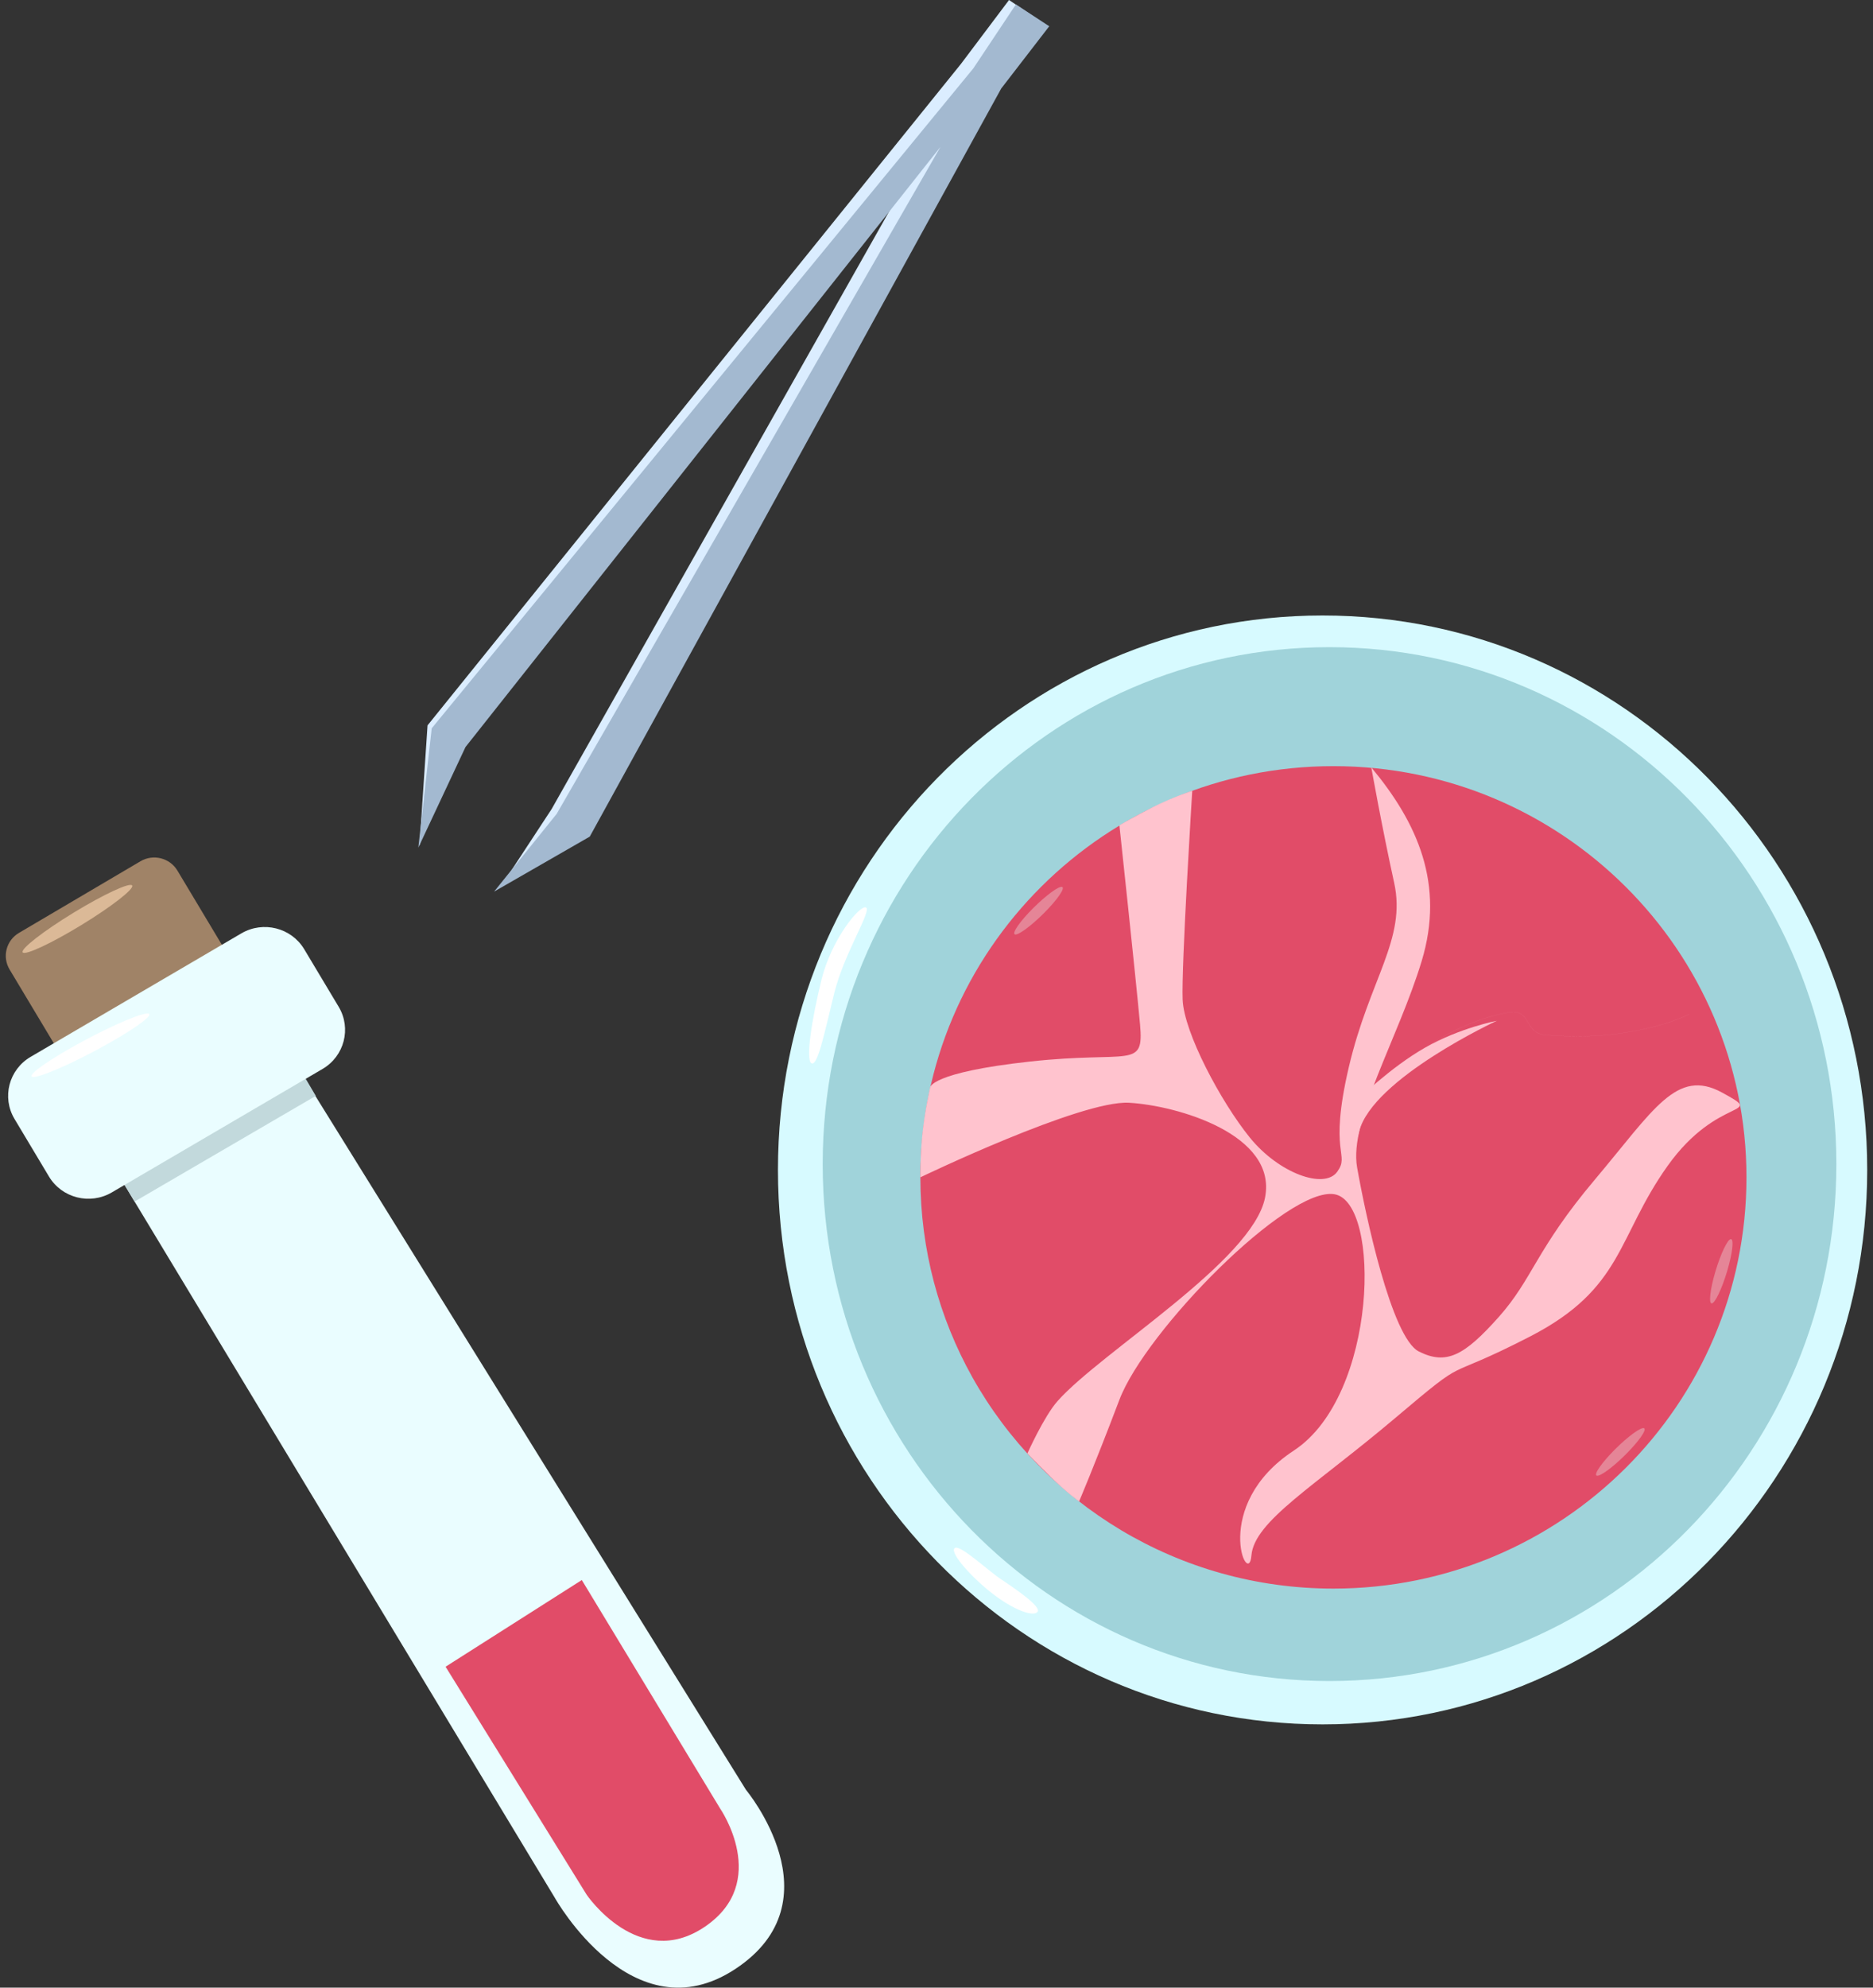 <?xml version="1.0" encoding="UTF-8"?> <svg xmlns="http://www.w3.org/2000/svg" width="99" height="105" viewBox="0 0 99 105" fill="none"><rect x="0" y="0" width="99" height="105" fill="#333333" stroke="none"/> <path d="M41.12 61.803C41.12 45.627 54.008 32.514 69.906 32.514C85.805 32.514 98.694 45.627 98.694 61.803C98.694 77.979 85.805 91.093 69.906 91.093C54.008 91.093 41.12 77.979 41.12 61.803Z" fill="#D7FAFF"></path> <path d="M43.485 61.495C43.485 46.413 55.48 34.187 70.273 34.187C85.069 34.187 97.063 46.413 97.063 61.495C97.063 76.578 85.069 88.803 70.273 88.803C55.48 88.803 43.485 76.578 43.485 61.495Z" fill="#A0D3DA"></path> <path d="M48.648 62.197C48.648 50.199 58.423 40.473 70.48 40.473C82.538 40.473 92.312 50.199 92.312 62.197C92.312 74.194 82.538 83.92 70.48 83.92C62.274 83.92 55.127 79.416 51.396 72.756C49.647 69.629 48.648 66.029 48.648 62.197Z" fill="#E14C68"></path> <path d="M49.161 57.453C49.161 57.453 49.149 56.658 54.449 56.077C59.75 55.496 60.476 56.513 60.258 54.116C60.041 51.72 59.167 43.597 59.167 43.597C59.167 43.597 59.94 43.144 60.943 42.635C61.946 42.125 63.018 41.773 63.018 41.773C63.018 41.773 62.436 51.067 62.51 52.809C62.582 54.552 64.53 58.199 66.056 60.087C67.581 61.974 70 62.856 70.685 61.895C71.371 60.931 70.206 61.014 71.295 56.367C72.385 51.72 74.345 49.615 73.691 46.638C73.037 43.661 72.482 40.539 72.482 40.539C74.927 43.476 76.377 46.71 75.143 50.776C73.909 54.842 71.295 59.199 71.731 61.668C72.167 64.136 73.547 70.671 74.999 71.397C76.451 72.123 77.395 71.615 79.209 69.583C81.025 67.549 81.17 66.024 84.292 62.322C87.414 58.618 88.622 56.407 91.018 57.714C93.414 59.021 90.827 57.819 88.14 61.595C85.454 65.371 85.816 68.057 80.88 70.599C75.943 73.139 77.903 71.397 73.691 74.955C69.48 78.513 66.289 80.36 66.145 82.175C65.999 83.991 63.962 79.53 68.391 76.625C72.821 73.721 73.011 63.524 70.542 63.089C68.072 62.653 60.55 70.309 59.17 73.939C57.79 77.569 57.035 79.318 57.035 79.318C57.035 79.318 56.368 78.837 55.511 77.998C54.656 77.159 54.305 76.78 54.305 76.78C54.305 76.78 55.175 74.829 55.901 74.011C58.225 71.397 66.212 66.605 66.866 63.264C67.52 59.925 62.22 58.4 59.678 58.255C57.137 58.11 48.648 62.194 48.648 62.194C48.648 62.194 48.638 60.988 48.766 59.802C48.894 58.617 49.161 57.453 49.161 57.453Z" fill="#FFC3CE"></path> <path d="M3.588 62.952L1.006 57.951L14.274 49.915L17.162 55.071L15.61 56.186L39.431 94.552C39.431 94.552 44.318 100.404 38.879 104.007C33.44 107.609 29.326 100.254 29.326 100.254L6.284 62.101L3.588 62.952Z" fill="#EAFDFF"></path> <path d="M23.552 88.047L30.752 83.468L38.065 95.54C38.065 95.54 40.746 99.421 37.252 101.785C33.759 104.15 31.008 100.091 31.008 100.091L23.552 88.047Z" fill="#E14C68"></path> <path d="M9.377 45.989L13.543 52.939L4.43 57.759L0.506 51.214C0.104 50.544 0.327 49.678 1.003 49.281L7.426 45.497C8.102 45.099 8.975 45.32 9.377 45.989Z" fill="#A08367"></path> <path d="M22.173 44.665L22.598 38.319L50.8 3.366L53.334 0L54.926 1.077L52.272 4.431L30.523 43.954L26.433 46.888L29.156 42.741L49.063 7.512L23.955 39.221L22.173 44.665Z" fill="#DBEDFF"></path> <path d="M22.111 44.778L22.819 38.474L51.449 3.609L53.697 0.234L55.459 1.387L52.922 4.674L31.172 44.196L26.114 47.102L29.425 42.993L49.713 7.754L24.604 39.464L22.111 44.778Z" fill="#A3B9D0"></path> <path d="M5.902 61.463L15.617 56.067L16.691 57.892L7.113 63.475L5.902 61.463Z" fill="#C2D9DC"></path> <path d="M1.62 55.829L12.759 49.306C13.912 48.632 15.399 49.008 16.081 50.146L17.901 53.185C18.583 54.324 18.202 55.794 17.049 56.469L5.91 62.991C4.758 63.666 3.27 63.29 2.588 62.152L0.768 59.112C0.086 57.974 0.467 56.503 1.62 55.829Z" fill="#EAFDFF"></path> <path d="M1.69 56.879C1.471 56.762 2.677 55.923 4.384 55.005C6.09 54.086 7.651 53.437 7.87 53.554C8.089 53.671 6.883 54.51 5.176 55.429C3.469 56.347 1.909 56.996 1.69 56.879Z" fill="white"></path> <path d="M71.894 58.417C71.894 58.417 75.125 54.341 79.692 53.488C80.966 53.251 80.54 54.558 81.627 54.66C86.38 55.105 89.285 53.578 89.285 53.578" stroke="#FFC3CE" stroke-width="0.002" stroke-miterlimit="10" stroke-linecap="round" stroke-linejoin="round"></path> <path d="M71.838 59.772C72.56 56.968 79.117 53.924 79.117 53.924C79.117 53.924 77.17 54.294 75.323 55.344C73.476 56.394 71.716 58.136 71.716 58.136C71.716 58.136 71.117 62.575 71.838 59.772Z" fill="#FFC3CE"></path> <path d="M53.637 49.359C53.485 49.281 53.923 48.658 54.616 47.967C55.31 47.276 55.996 46.779 56.148 46.856C56.301 46.934 55.862 47.557 55.169 48.248C54.475 48.94 53.79 49.437 53.637 49.359Z" fill="#E58597"></path> <path d="M84.39 77.951C84.239 77.873 84.677 77.25 85.37 76.558C86.063 75.868 86.75 75.371 86.901 75.448C87.055 75.526 86.616 76.149 85.922 76.841C85.23 77.532 84.543 78.028 84.39 77.951Z" fill="#E58597"></path> <path d="M90.476 68.855C90.305 68.86 90.392 68.103 90.671 67.165C90.951 66.226 91.317 65.462 91.487 65.458C91.658 65.453 91.57 66.21 91.292 67.148C91.012 68.087 90.647 68.851 90.476 68.855Z" fill="#E58597"></path> <path d="M1.198 50.307C1.087 50.126 2.293 49.188 3.892 48.213C5.49 47.238 6.876 46.596 6.987 46.778C7.098 46.959 5.892 47.897 4.293 48.872C2.695 49.847 1.309 50.49 1.198 50.307Z" fill="#DBB997"></path> <path d="M43.422 51.751C43.943 49.627 45.449 47.785 45.774 47.939C46.099 48.092 44.614 50.357 44.091 52.481C43.568 54.606 43.22 56.326 42.895 56.172C42.568 56.019 42.899 53.876 43.422 51.751Z" fill="white"></path> <path d="M52.491 84.21C51.394 83.369 50.211 82.063 50.45 81.792C50.688 81.522 52.181 82.94 52.902 83.421C53.622 83.901 55.078 84.883 54.838 85.152C54.6 85.422 53.588 85.049 52.491 84.21Z" fill="white"></path> </svg> 